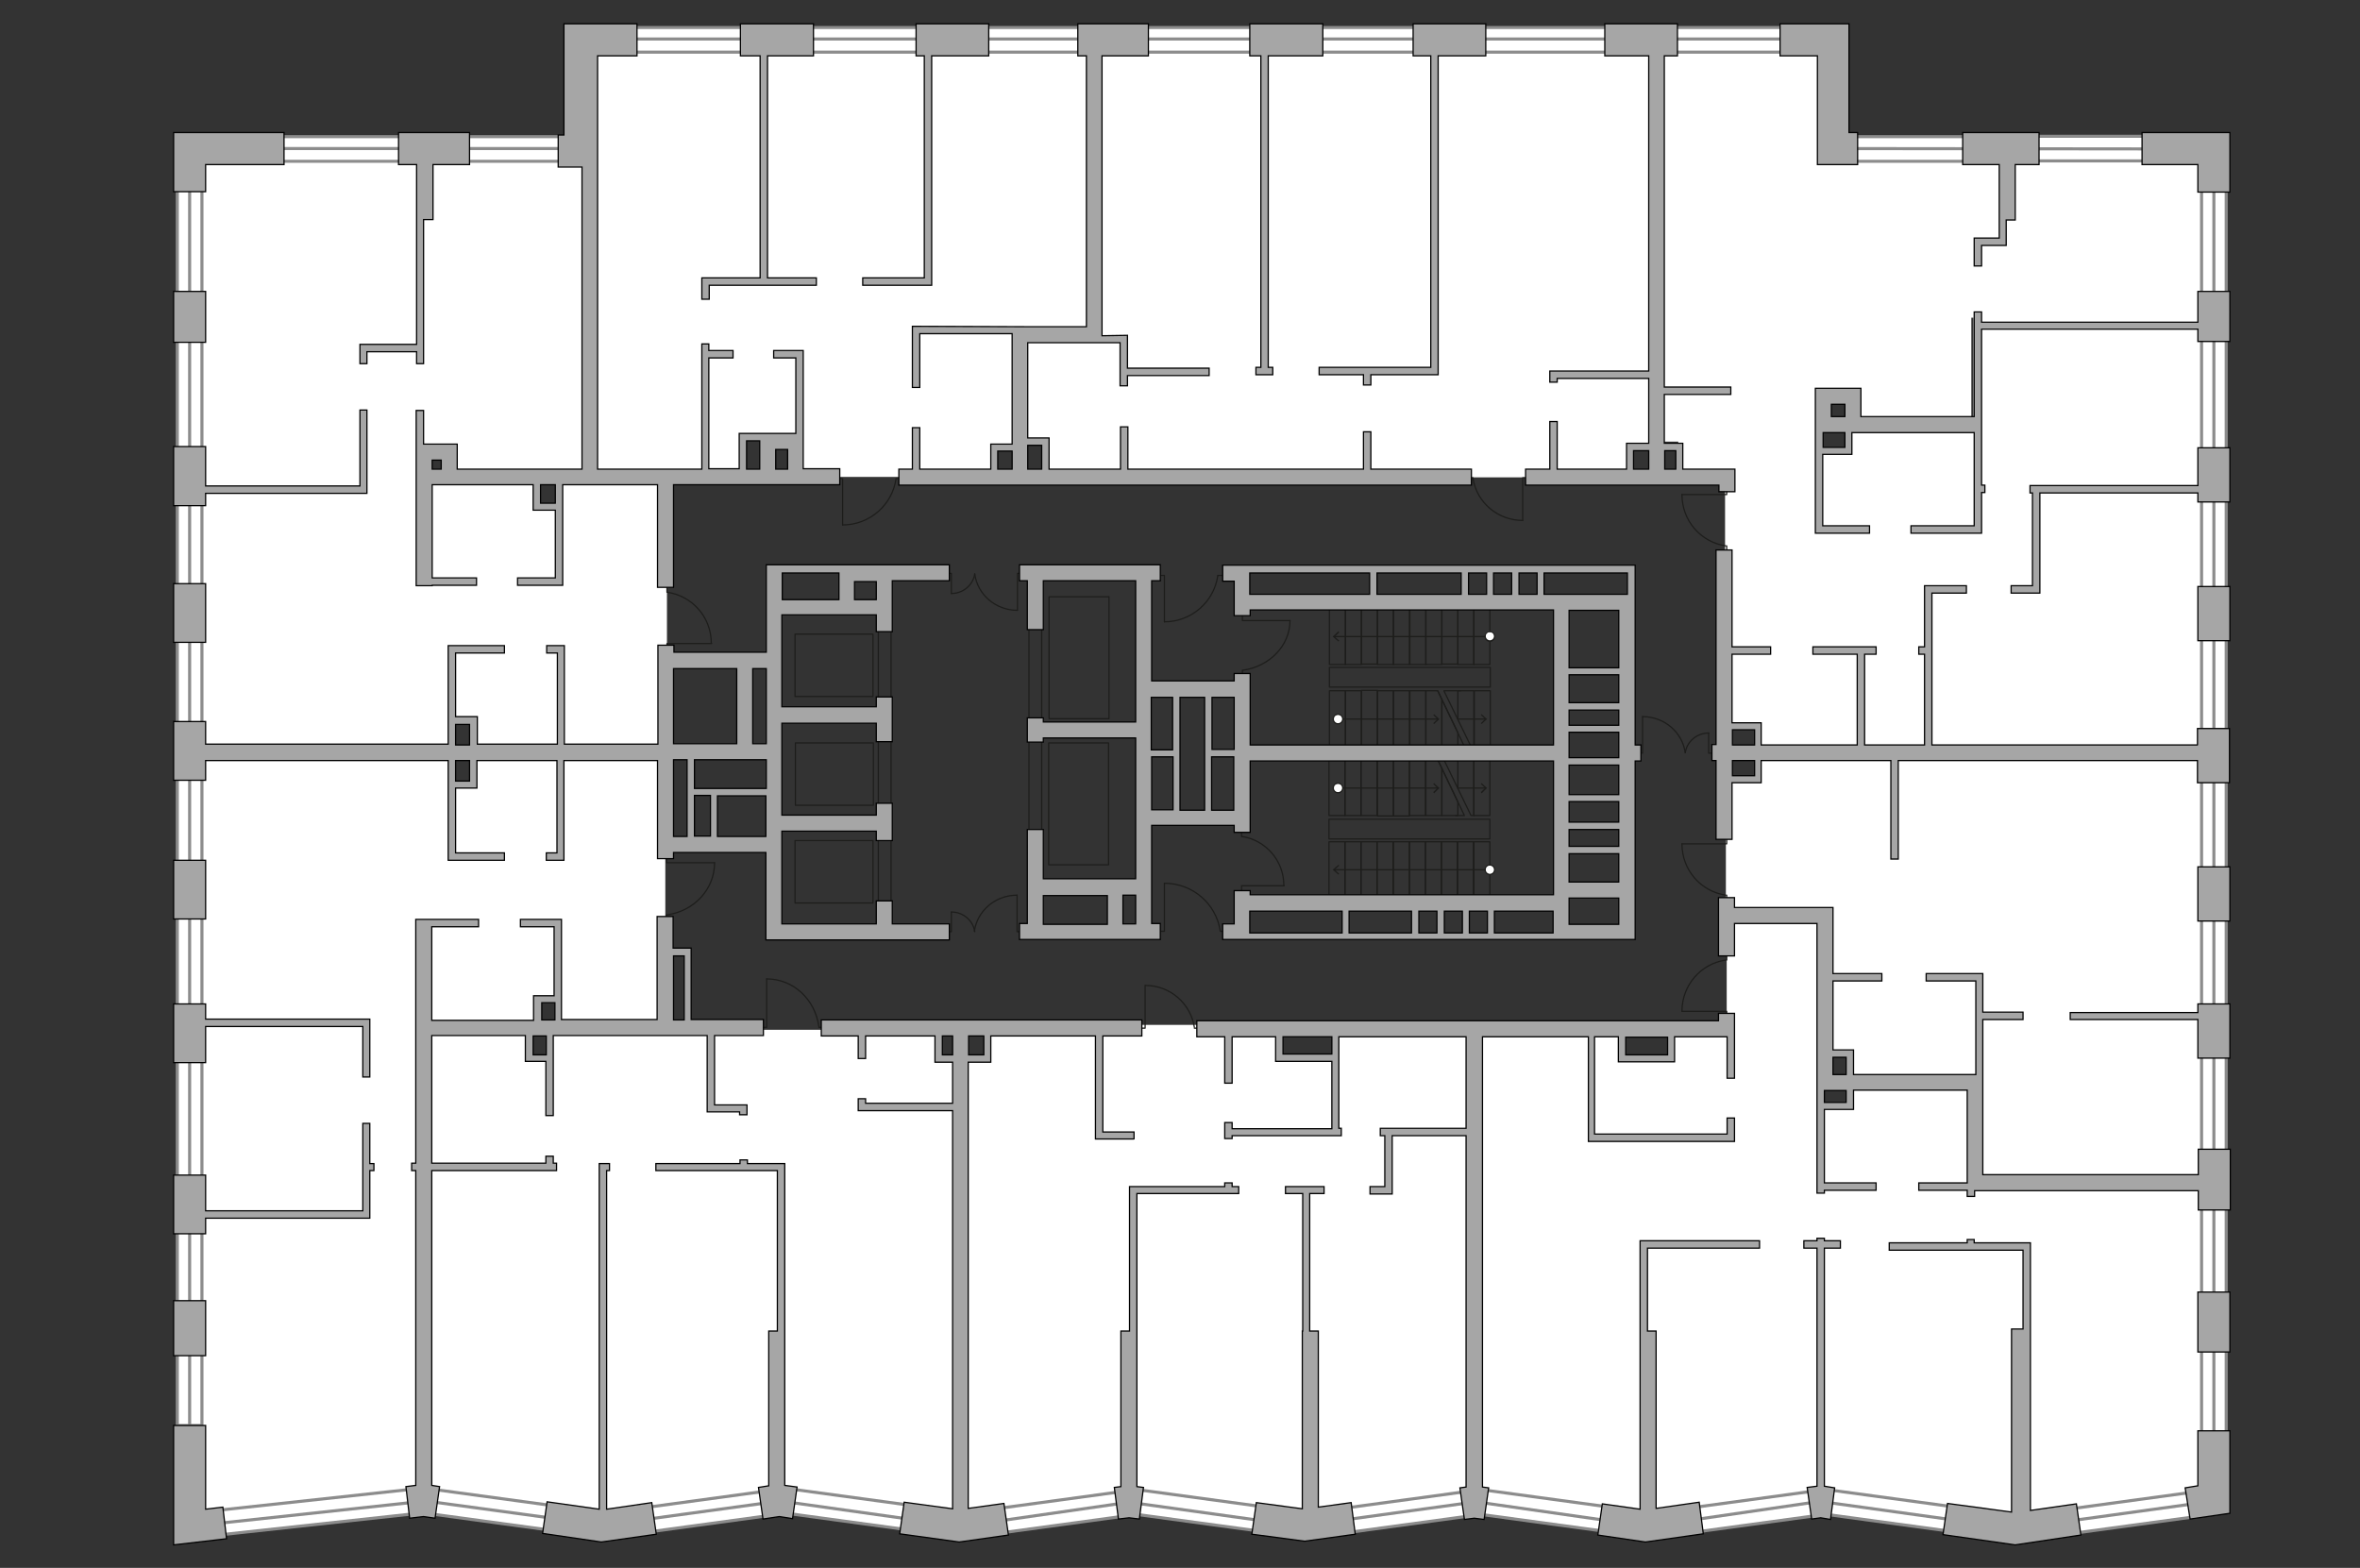 <?xml version="1.0" encoding="utf-8"?>
<!-- Generator: Adobe Illustrator 25.2.1, SVG Export Plug-In . SVG Version: 6.00 Build 0)  -->
<svg version="1.1" id="Слой_1" xmlns="http://www.w3.org/2000/svg" xmlns:xlink="http://www.w3.org/1999/xlink" x="0px" y="0px"
	 viewBox="0 0 575 382" style="enable-background:new 0 0 575 382;" xml:space="preserve">
<rect x="0" y="0" width="575" height="382" fill="#333333" stroke="none"/>
<style type="text/css">
	.st0{fill:#FFFFFF;}
	.st1{fill:#FFFFFF;stroke:#8C8C8C;stroke-width:0.75;stroke-linecap:round;stroke-miterlimit:10;}
	.st2{fill:#FFFFFF;stroke:#8C8C8C;stroke-width:0.75;stroke-linecap:round;stroke-miterlimit:10;}
	.st3{fill:#FFFFFF;stroke:#8C8C8C;stroke-width:0.75;stroke-linecap:round;stroke-miterlimit:10;}
	.st4{fill:none;stroke:#8C8C8C;stroke-width:0.75;stroke-linecap:round;stroke-miterlimit:10;}
	.st5{fill:none;stroke:#1D1D1B;stroke-width:0.3;stroke-linecap:round;stroke-linejoin:round;stroke-miterlimit:10;}
	.st6{fill:none;stroke:#1D1D1B;stroke-width:0.3;stroke-linecap:round;stroke-linejoin:round;}
	.st7{fill:#1D1D1B;}
	.st8{fill:#A6A6A6;stroke:#000000;stroke-width:0.3;stroke-miterlimit:22.926;}
</style>
<g id="bg">
	<g>
		<path class="st0" d="M228.7,250.9h-55.3v0.1h-11.3v-67.7h0.4v-42.8h0.2v-24.2h18v-10h5.9v2.5h5.9v7.4h50v-7.4h6v-1.4h6.6v8.5h11.4
			v0.5h82.7v-0.1H397v-7.5h6.2V9.6H397V9.5h-47.8v0.1h-82.7v72.2h-18v-1h17.7V9.6H143v0.1L140.7,37l-94.5-0.8v146.6h46.6v0.7H46.2
			v188.2l56.9-6.2v-0.7l26,4.9V369l17.5,2.7l27-4.1l26.7-1l34.4,5.6V257.9h-5.9v-7H228.7z M109.7,191.1v-7.7l0,0v-7.9h5.6v7.6h-0.2
			v8L109.7,191.1L109.7,191.1z M136.5,116.3v7.5h-5.9v-7.5H136.5z M109.2,108.5v7.5h-5.4v-7.5H109.2z M103.1,251v-0.5h28.3v-7.1h4.9
			v7.5H134v6.8h-5V251H103.1z"/>
		<path class="st0" d="M539.9,288.2V184.4h-42v-0.9v-0.1v-0.9h42V77.4h-0.5V36.2h-93.2l2.4-26.5h-45v60.8h-0.3v37.1h5.6v8.1h11.4
			v28.2h0.2V177h8.3v6.4h21.3v0.1v0.1v0.1h-21.3v6.4h-8.3V224h0.2v26.6H407v7.2h-11.7v-7.2h-35.8v-0.9h-33.9v8.4h-13.9v-8.4h-71.1
			v8.4h-5.5v113.3l39.7-5.4l45,6.2l39.8-6.3v-0.6l42.3,7.2l36.6-5.9l53.6,5.6l48.5-7.1v-77L539.9,288.2L539.9,288.2z M480.8,103.6
			h-30.7v6.5h-5.9V96.8h6v6.3h30.1V77.4h0.5V103.6z M445.1,224v33h4.9v6.5h30.7v0.2h-30.1v5.5H443v-5.4h1.2V224H445.1z"/>
	</g>
</g>
<g id="windows">
	<g>
		<rect x="43.2" y="41.3" class="st1" width="6" height="306"/>
		<rect x="536.4" y="42.6" class="st1" width="6" height="311.8"/>
		<rect x="481.4" y="33.2" class="st1" width="52.4" height="6"/>
		<rect x="449.7" y="33.3" class="st1" width="29.8" height="6"/>
		<rect x="66.4" y="33.3" class="st1" width="70.9" height="6"/>
		<g>
			
				<rect x="495.3" y="365.6" transform="matrix(0.991 -0.135 0.135 0.991 -45.149 73.451)" class="st2" width="44.3" height="6"/>
			
				<rect x="401.2" y="365.6" transform="matrix(0.991 -0.135 0.135 0.991 -46.014 60.722)" class="st2" width="44.3" height="6"/>
			
				<rect x="317.4" y="365.8" transform="matrix(0.991 -0.135 0.135 0.991 -46.817 49.212)" class="st2" width="42" height="6"/>
			
				<rect x="233.8" y="365.8" transform="matrix(0.991 -0.135 0.135 0.991 -47.586 37.892)" class="st2" width="42" height="6"/>
			
				<rect x="147.2" y="365.7" transform="matrix(0.991 -0.135 0.135 0.991 -48.369 26.174)" class="st2" width="42" height="6"/>
			
				<rect x="122.8" y="347.8" transform="matrix(0.135 -0.991 0.991 0.135 -256.666 443.536)" class="st2" width="6" height="42"/>
			
				<rect x="209.8" y="347.8" transform="matrix(0.135 -0.991 0.991 0.135 -181.435 529.648)" class="st2" width="6" height="42"/>
			
				<rect x="293" y="347.8" transform="matrix(0.135 -0.991 0.991 0.135 -109.499 612.078)" class="st2" width="6" height="42"/>
			
				<rect x="377" y="347.8" transform="matrix(0.135 -0.991 0.991 0.135 -36.779 695.355)" class="st2" width="6" height="42"/>
			
				<rect x="461.2" y="347.8" transform="matrix(0.135 -0.991 0.991 0.135 35.921 778.772)" class="st2" width="6" height="42"/>
			
				<rect x="52.8" y="365.4" transform="matrix(0.994 -0.108 0.108 0.994 -39.229 10.507)" class="st3" width="49.8" height="6"/>
		</g>
		<rect x="143.3" y="6.7" class="st1" width="303.6" height="6"/>
	</g>
	<polygon class="st4" points="141.3,9.5 446.7,9.5 446.7,36.2 539.4,36.3 539.4,365.7 490.9,372.4 443.4,365.8 401.5,371.9 
		359.6,365.9 316.7,371.8 275.1,366 234.1,371.9 190.1,365.7 147,371.6 103.7,365.7 46.2,371.9 46.2,36.2 140.7,36.2 	"/>
</g>
<g id="plan">
	<g>
		<g>
			<polyline class="st5" points="173.4,156.8 162.5,156.8 162.5,158.1 			"/>
			<line class="st5" x1="162.5" y1="142.8" x2="162.5" y2="144.3"/>
			<path class="st5" d="M162.6,144.3c6.1,0.9,10.7,6.1,10.7,12.4"/>
		</g>
		<g>
			<polyline class="st5" points="205.3,127.9 205.3,116.6 203.9,116.6 			"/>
			<line class="st5" x1="219.9" y1="116.6" x2="218.3" y2="116.6"/>
			<path class="st5" d="M218.3,116.7c-0.9,6.3-6.4,11.2-13,11.2"/>
		</g>
		<g>
			<polyline class="st5" points="283.7,151.5 283.7,140.2 282.3,140.2 			"/>
			<line class="st5" x1="298.3" y1="140.2" x2="296.7" y2="140.2"/>
			<path class="st5" d="M296.7,140.3c-0.9,6.3-6.4,11.2-13,11.2"/>
		</g>
		<g>
			<polyline class="st5" points="371,126.8 371,116.4 372.3,116.4 			"/>
			<line class="st5" x1="357.4" y1="116.4" x2="358.9" y2="116.4"/>
			<path class="st5" d="M358.9,116.6c0.9,5.8,6,10.2,12.1,10.2"/>
		</g>
		<g>
			<polyline class="st5" points="314.3,151.2 302.7,151.2 302.7,149.9 			"/>
			<line class="st5" x1="302.7" y1="164.8" x2="302.7" y2="163.3"/>
			<path class="st5" d="M302.8,163.3c6.5-0.9,11.5-6,11.5-12.1"/>
		</g>
		<g>
			<polyline class="st5" points="409.8,120.5 420.7,120.5 420.7,119.1 			"/>
			<line class="st5" x1="420.7" y1="134.5" x2="420.7" y2="133"/>
			<path class="st5" d="M420.5,133c-6.1-0.9-10.7-6.1-10.7-12.5"/>
		</g>
		<g>
			<polyline class="st5" points="409.8,246.4 420.7,246.4 420.7,247.8 			"/>
			<line class="st5" x1="420.7" y1="232.4" x2="420.7" y2="233.9"/>
			<path class="st5" d="M420.5,233.9c-6.1,0.9-10.7,6.1-10.7,12.5"/>
		</g>
		<g>
			<polyline class="st5" points="409.8,205.6 420.7,205.6 420.7,204.3 			"/>
			<line class="st5" x1="420.7" y1="219.6" x2="420.7" y2="218.1"/>
			<path class="st5" d="M420.5,218.1c-6.1-0.9-10.7-6.1-10.7-12.5"/>
		</g>
		<g>
			<polyline class="st5" points="279,240.1 279,250.5 277.7,250.5 			"/>
			<line class="st5" x1="292.4" y1="250.5" x2="291" y2="250.5"/>
			<path class="st5" d="M291,250.3c-0.9-5.8-5.9-10.2-11.9-10.2"/>
		</g>
		<g>
			<polyline class="st5" points="312.9,215.8 302.5,215.8 302.5,217.1 			"/>
			<line class="st5" x1="302.5" y1="202.4" x2="302.5" y2="203.8"/>
			<path class="st5" d="M302.6,203.8c5.8,0.9,10.2,5.9,10.2,11.9"/>
		</g>
		<g>
			<polyline class="st5" points="283.7,215.2 283.7,226.9 282.3,226.9 			"/>
			<line class="st5" x1="298.9" y1="226.9" x2="297.3" y2="226.9"/>
			<path class="st5" d="M297.3,226.8c-1-6.6-6.7-11.6-13.6-11.6"/>
		</g>
		<g>
			<polyline class="st5" points="174.1,210.2 162.4,210.2 162.4,208.8 			"/>
			<line class="st5" x1="162.4" y1="224.4" x2="162.4" y2="222.9"/>
			<path class="st5" d="M162.5,222.9c6.6-0.9,11.6-6.2,11.6-12.7"/>
		</g>
		<g>
			<polyline class="st5" points="186.8,238.5 186.8,250.3 185.4,250.3 			"/>
			<line class="st5" x1="201" y1="250.3" x2="199.5" y2="250.3"/>
			<path class="st5" d="M199.5,250.1c-0.9-6.6-6.2-11.6-12.7-11.6"/>
		</g>
		<g>
			<g>
				<polyline class="st5" points="231.8,222.2 231.8,227 231.5,227 				"/>
				<path class="st5" d="M237.5,227"/>
				<path class="st5" d="M237.5,227c-0.4-2.7-2.8-4.8-5.7-4.8"/>
			</g>
			<g>
				<polyline class="st5" points="247.8,218.1 247.8,227 248.3,227 				"/>
				<path class="st5" d="M237.4,227"/>
				<path class="st5" d="M237.4,226.9c0.7-5,5.1-8.8,10.4-8.8"/>
			</g>
		</g>
		<g>
			<g>
				<polyline class="st5" points="231.8,144.6 231.8,139.7 231,139.7 				"/>
				<path class="st5" d="M237.5,139.7"/>
				<path class="st5" d="M237.5,139.8c-0.4,2.7-2.8,4.8-5.7,4.8"/>
			</g>
			<g>
				<polyline class="st5" points="247.9,148.6 247.9,139.7 249,139.7 				"/>
				<path class="st5" d="M237.5,139.7"/>
				<path class="st5" d="M237.5,139.9c0.7,5,5.1,8.8,10.4,8.8"/>
			</g>
		</g>
		<g>
			<g>
				<polyline class="st5" points="416.3,178.6 416.3,183.5 417.1,183.5 				"/>
				<path class="st5" d="M410.6,183.5"/>
				<path class="st5" d="M410.6,183.4c0.4-2.7,2.8-4.8,5.7-4.8"/>
			</g>
			<g>
				<polyline class="st5" points="400.2,174.6 400.2,183.5 399.1,183.5 				"/>
				<path class="st5" d="M410.6,183.5"/>
				<path class="st5" d="M410.6,183.4c-0.7-5-5.1-8.8-10.4-8.8"/>
			</g>
		</g>
	</g>
	<rect x="193.7" y="204.8" class="st5" width="19" height="15.2"/>
	<rect x="193.8" y="181" class="st5" width="19" height="15.2"/>
	<rect x="193.7" y="154.5" class="st5" width="19" height="15.2"/>
	<rect x="255.6" y="145.4" class="st5" width="14.6" height="29.7"/>
	<rect x="255.5" y="181" class="st5" width="14.6" height="29.7"/>
	<rect x="214" y="152.3" class="st5" width="3.1" height="67.8"/>
	<rect x="250.7" y="152.3" class="st5" width="3.1" height="67.8"/>
	<rect x="359.1" y="148.3" class="st5" width="3.9" height="13.6"/>
	<rect x="355.2" y="148.3" class="st5" width="3.9" height="13.6"/>
	<rect x="351.3" y="148.2" class="st5" width="3.9" height="13.6"/>
	<rect x="347.4" y="148.3" class="st5" width="3.9" height="13.6"/>
	<rect x="343.5" y="148.3" class="st5" width="3.9" height="13.6"/>
	<rect x="339.5" y="148.3" class="st5" width="3.9" height="13.6"/>
	<rect x="335.6" y="148.3" class="st5" width="3.9" height="13.6"/>
	<rect x="331.7" y="148.2" class="st5" width="3.9" height="13.6"/>
	<rect x="327.8" y="148.3" class="st5" width="3.9" height="13.6"/>
	<rect x="323.9" y="148.3" class="st5" width="3.9" height="13.6"/>
	<rect x="359.2" y="168.3" class="st5" width="3.9" height="13.6"/>
	<polyline class="st5" points="355.2,175.2 355.2,168.3 359.1,168.3 359.1,181.9 358.4,181.9 	"/>
	<polygon class="st5" points="351.3,181.9 351.3,170.4 355.2,178.5 355.2,181.9 	"/>
	<polygon class="st5" points="347.4,181.9 347.4,168.3 350.3,168.3 351.3,170.4 351.3,181.9 	"/>
	<rect x="343.5" y="168.3" class="st5" width="3.9" height="13.6"/>
	<rect x="339.5" y="168.3" class="st5" width="3.9" height="13.6"/>
	<rect x="335.6" y="168.3" class="st5" width="3.9" height="13.6"/>
	<rect x="331.7" y="168.2" class="st5" width="3.9" height="13.6"/>
	<rect x="327.8" y="168.3" class="st5" width="3.9" height="13.6"/>
	<rect x="323.9" y="168.3" class="st5" width="3.9" height="13.6"/>
	<rect x="323.9" y="162.6" class="st5" width="39.2" height="4.8"/>
	<g>
		<g>
			<line class="st6" x1="363" y1="155.1" x2="325.1" y2="155.1"/>
			<g>
				<g>
					<circle class="st0" cx="363" cy="155.1" r="1.1"/>
					<path class="st7" d="M363,153.8c-0.7,0-1.3,0.6-1.3,1.3s0.6,1.3,1.3,1.3c0.7,0,1.3-0.6,1.3-1.3S363.7,153.8,363,153.8
						S363.7,153.8,363,153.8z M363,156c-0.5,0-1-0.4-1-1s0.4-1,1-1c0.5,0,1,0.4,1,1S363.5,156,363,156C362.4,156,363.5,156,363,156z
						"/>
				</g>
			</g>
			<g>
				<polygon class="st7" points="326.1,153.8 326.3,154.1 325.2,155.1 326.3,156.1 326.1,156.3 324.7,155.1 				"/>
			</g>
		</g>
	</g>
	<g>
		<g>
			<line class="st6" x1="350.4" y1="175.2" x2="326" y2="175.2"/>
			<g>
				<polygon class="st7" points="349.4,174 349.2,174.2 350.2,175.2 349.2,176.2 349.4,176.4 350.7,175.2 				"/>
			</g>
			<g>
				<g>
					<circle class="st0" cx="326" cy="175.2" r="1.1"/>
					<path class="st7" d="M326,173.9c0.7,0,1.3,0.6,1.3,1.3s-0.6,1.3-1.3,1.3s-1.3-0.6-1.3-1.3S325.3,173.9,326,173.9
						S325.3,173.9,326,173.9z M326,176.2c0.5,0,1-0.4,1-1s-0.4-1-1-1s-1,0.4-1,1S325.5,176.2,326,176.2S325.5,176.2,326,176.2z"/>
				</g>
			</g>
		</g>
	</g>
	<g>
		<g>
			<line class="st6" x1="362" y1="175.2" x2="355.2" y2="175.2"/>
			<g>
				<polygon class="st7" points="361,174 360.8,174.2 361.8,175.2 360.8,176.2 361,176.4 362.3,175.2 				"/>
			</g>
		</g>
	</g>
	<polyline class="st5" points="358.5,182.1 351.8,168.3 355.9,168.3 	"/>
	<line class="st5" x1="350.3" y1="168.3" x2="356.9" y2="182.1"/>
	<rect x="359.1" y="205.1" class="st5" width="3.9" height="13.6"/>
	<rect x="355.1" y="205.1" class="st5" width="3.9" height="13.6"/>
	<rect x="351.2" y="205.1" class="st5" width="3.9" height="13.6"/>
	<rect x="347.3" y="205.1" class="st5" width="3.9" height="13.6"/>
	<rect x="343.4" y="205.1" class="st5" width="3.9" height="13.6"/>
	<rect x="339.5" y="205.1" class="st5" width="3.9" height="13.6"/>
	<rect x="335.5" y="205.1" class="st5" width="3.9" height="13.6"/>
	<rect x="331.6" y="205.1" class="st5" width="3.9" height="13.6"/>
	<rect x="327.7" y="205.1" class="st5" width="3.9" height="13.6"/>
	<rect x="323.8" y="205.1" class="st5" width="3.9" height="13.6"/>
	<rect x="359.1" y="185.1" class="st5" width="3.9" height="13.6"/>
	<polygon class="st5" points="351.3,198.7 351.3,187.2 355.2,195.4 355.2,198.7 	"/>
	<polygon class="st5" points="347.4,198.7 347.4,185.1 350.3,185.1 351.3,187.2 351.3,198.7 	"/>
	<rect x="343.4" y="185.1" class="st5" width="3.9" height="13.6"/>
	<rect x="339.5" y="185.2" class="st5" width="3.9" height="13.6"/>
	<rect x="335.6" y="185.2" class="st5" width="3.9" height="13.6"/>
	<rect x="331.6" y="185.1" class="st5" width="3.9" height="13.6"/>
	<rect x="327.7" y="185.1" class="st5" width="3.9" height="13.6"/>
	<rect x="323.8" y="185.1" class="st5" width="3.9" height="13.6"/>
	<rect x="323.8" y="199.6" class="st5" width="39.2" height="4.8"/>
	<g>
		<g>
			<line class="st6" x1="363" y1="211.9" x2="325.1" y2="211.9"/>
			<g>
				<g>
					<circle class="st0" cx="363" cy="211.9" r="1.1"/>
					<path class="st7" d="M363,210.6c-0.7,0-1.3,0.6-1.3,1.3s0.6,1.3,1.3,1.3c0.7,0,1.3-0.6,1.3-1.3S363.7,210.6,363,210.6
						S363.7,210.6,363,210.6z M363,212.9c-0.5,0-1-0.4-1-1s0.4-1,1-1c0.5,0,1,0.4,1,1S363.5,212.9,363,212.9
						C362.4,212.9,363.5,212.9,363,212.9z"/>
				</g>
			</g>
			<g>
				<polygon class="st7" points="326.1,210.7 326.3,210.9 325.2,211.9 326.3,212.9 326.1,213.1 324.7,211.9 				"/>
			</g>
		</g>
	</g>
	<g>
		<g>
			<line class="st6" x1="350.4" y1="192" x2="326" y2="192"/>
			<g>
				<polygon class="st7" points="349.4,190.8 349.2,191 350.2,192 349.2,193 349.4,193.3 350.7,192 				"/>
			</g>
			<g>
				<g>
					<circle class="st0" cx="326" cy="192" r="1.1"/>
					<path class="st7" d="M326,190.7c0.7,0,1.3,0.6,1.3,1.3s-0.6,1.3-1.3,1.3s-1.3-0.6-1.3-1.3S325.3,190.7,326,190.7
						S325.3,190.7,326,190.7z M326,193c0.5,0,1-0.4,1-1s-0.4-1-1-1s-1,0.4-1,1S325.5,193,326,193S325.5,193,326,193z"/>
				</g>
			</g>
		</g>
	</g>
	<g>
		<g>
			<line class="st6" x1="362" y1="192" x2="355.2" y2="192"/>
			<g>
				<polygon class="st7" points="361,190.8 360.8,191 361.8,192 360.8,193 361,193.3 362.3,192 				"/>
			</g>
		</g>
	</g>
	<polyline class="st5" points="355.2,192 355.2,185.1 359.1,185.1 359.1,198.7 358.4,198.7 351.8,185.1 355.9,185.1 	"/>
	<polyline class="st5" points="350.3,185.1 356.8,198.7 354.7,198.7 	"/>
	<g>
		<rect x="42.3" y="316.9" class="st8" width="7.8" height="13.4"/>
		<polygon class="st8" points="50.1,250.1 88.4,250.1 88.4,262.4 90.1,262.4 90.1,248.3 50.1,248.3 50.1,244.6 42.3,244.6 
			42.3,258.9 50.1,258.9 		"/>
		<rect x="42.3" y="209.6" class="st8" width="7.8" height="14.3"/>
		<path class="st8" d="M50.1,185.3h59.1v24.3h13.7v-1.8H111V192h5.2v-6.7h19.5v22.5h-2.6v1.8h4.3v-24.3h22.8v23.9h3.9v-1.5h22.5V229
			h44.7v-3.9h-13.9v-5.6h-3.9v5.6h-23v-22.6h23v2.3h3.9v-9.1h-3.9v2.9h-23v-22.4h23v4.5h3.9v-10.9h-3.9v2.4h-23v-22.4h23v4.1h3.9
			v-12.4h13.9v-3.9h-14.7h-3.1h-9.1l0,0h-17.7v0.7l0,0v20.6h-22.5v-1.7h-3.9v24.1h-22.8v-24h-4.3v1.8h2.6v22.2h-19.5v-6.7H111v-15.5
			h11.9v-1.8h-13.7v24H50.1v-5.5h-7.8v14.3h7.8V185.3z M164.1,185.1h3.3v18.7h-3.3V185.1z M186.7,185.1v7h-17.5v-7H186.7z
			 M169.2,193.8h3.9v9.9h-3.9V193.8z M174.8,203.8v-9.9h11.8v9.9H174.8z M213.5,141.7v4.4h-5.3v-4.4H213.5z M204.4,146.1h-13.8v-6.5
			h13.8V146.1z M186.7,181.2h-3.3v-18.3h3.3V181.2z M179.5,162.9v18.3h-15.4v-18.3H179.5z M114.4,190.3H111v-5h3.4V190.3z
			 M111,176.5h3.4v5H111V176.5z"/>
		<rect x="42.3" y="142.2" class="st8" width="7.8" height="14.3"/>
		<polygon class="st8" points="50.1,120.2 89.4,120.2 89.4,99.9 87.7,99.9 87.7,118.4 50.1,118.4 50.1,108.8 42.3,108.8 42.3,123.2 
			50.1,123.2 		"/>
		<rect x="42.3" y="71" class="st8" width="7.8" height="12.4"/>
		<path class="st8" d="M535.5,78.5h-52.7V76H481v25.5h-27.6v-6.9h-11.1v3.8v7v24.5h13.2v-1.8h-11.4v-17.4h7.1v-5.3H481v22.7h-15.4
			v1.8h17.2V120h0.8v-1.8h-0.8v-38h52.7v3h7.8V71h-7.8V78.5z M446.2,98.5h3.3v3h-3.3V98.5z M449.5,109h-5.3v-3.6h5.3V109z"/>
		<polygon class="st8" points="535.5,118.3 496.5,118.3 495.2,118.3 494.6,118.3 494.6,120.1 495.2,120.1 495.2,142.7 490,142.7 
			490,144.5 497,144.5 497,120.1 535.5,120.1 535.5,122.3 543.3,122.3 543.3,109.1 535.5,109.1 		"/>
		<rect x="535.5" y="142.9" class="st8" width="7.8" height="13.2"/>
		<path class="st8" d="M535.5,181.5h-64.8v-37h8.4v-1.8h-10.2v14.9h-1.4v1.8h1.4v22.1h-14.6v-22.1h2.8v-1.8h-15.4v1.8h10.8v22.1
			h-23.4v-5.4H422v-16.7h9.4v-1.8H422V134h-3.9v47.4h-1v3.9h1v19.2h3.9v-13.8h7.1v-5.4h31.6v24h1.8v-24h72.9v5.4h7.8v-13.2h-7.8v4
			H535.5z M422.1,177.8h5.4v3.7h-5.4V177.8z M427.5,189h-5.4v-3.7h5.4V189z"/>
		<rect x="535.5" y="211.2" class="st8" width="7.8" height="13.2"/>
		<polygon class="st8" points="535.5,246.7 504.4,246.7 504.4,248.4 535.5,248.4 535.5,257.8 543.3,257.8 543.3,244.6 535.5,244.6 
					"/>
		<path class="st8" d="M535.5,286.2h-52.4v-24.4l0,0v-13.4h9.8v-1.8h-9.8v-9.4h-13.8v1.8h12.1v22.8h-29.8v-6h-5V239h11.9v-1.8h-11.9
			v-16.1h-24v-2.4h-3.9v14.2h3.9V225h20.1v40.6l0,0v25.1h1.8V290h12.6v-1.8h-12.6v-17.9h7.1v-4.7h27.7v22.6h-11.8v1.8h11.8v0.1l0,0
			v1.4h1.8v-1.4h54.5v4.7h7.8V280h-7.8v6.2H535.5z M449.8,257.6v4.2h-3.2v-4.2H449.8z M449.8,268.6h-5.3v-2.9h5.3V268.6z"/>
		<rect x="535.5" y="314.8" class="st8" width="7.8" height="14.6"/>
		<polygon class="st8" points="90.1,273.7 88.4,273.7 88.4,295 50.1,295 50.1,286.3 42.3,286.3 42.3,300.6 50.1,300.6 50.1,296.8 
			90.1,296.8 90.1,285.2 91.1,285.2 91.1,283.5 90.1,283.5 		"/>
		<path class="st8" d="M422.6,278.1v-5.7h-1.8v3.9h-32.3v-23.7h5.8v6.1H408v-6.1h12.8v10.1h1.8v-10.1v-0.2v-5.5h-3.9v1.8h-35.2h-6.8
			h-85.1v3.9h6.8v11.3h1.8v-11.3h10.6v6h13.7V275h-24.3v-1.5h-1.8v3.9h1.8v-0.7h25.4h0.6h0.6v-1.8h-0.6v-16.4v-4.1v-1.8h31v22.3
			h-20.9v1.8h1.1v12.4h-3.6v1.8h5.4v-14.2h18v85.6l-1.5,0.2l1.1,7.7l2.4-0.3l2.4,0.3l1.1-7.7l-1.5-0.2V252.6h15.7h6.8h3.3v25.5
			H422.6z M324.5,254.4v2.4h-11.9v-4.2h11.9V254.4z M406.3,257h-10.2v-4.3h10.2V257z"/>
		<path class="st8" d="M105.3,285.2h30.3v-1.8h-0.8v-1.7H133v1.7h-27.8v-31.1H128v6.3h5v13.2h1.8v-19.5h37.5v18.6h7.9v0.7h1.8v-2.4
			h-7.9v-16.9H186v-3.9h-17.6V231H164v-7.7h-3.9v25.1h-23.3V224h-10v1.8h8.2v16.8h-5v6h-24.8v-22.8h11.4V224h-13.4l0,0h-1.9v59.4h-1
			v1.8h1v76.7l-2.4,0.3l0.9,7.7l3.4-0.4l2.8,0.4l1.1-7.7l-1.9-0.3v-76.7H105.3z M133.1,257h-3.2v-4.6h3.2V257z M164.1,232.9h2.6
			v15.6h-2.6V232.9z M132,244.3h3.2v4.2H132V244.3z"/>
		<polygon class="st8" points="191.2,324.3 191.2,324.3 191.2,283.5 182.1,283.5 182.1,282.6 180.3,282.6 180.3,283.5 159.8,283.5 
			159.8,285.2 189.4,285.2 189.4,324.3 187.3,324.3 187.3,362 184.8,362.4 185.9,370.1 189.9,369.5 193.1,370 194.2,362.3 
			191.2,361.9 		"/>
		<path class="st8" d="M418.8,119.8h3.9v-5.5H410V108h-4.5V96.1h16.2v-1.8h-16.2V13.6h3.2V5.8H391v7.8h10.7v76.8h-24.1v2.7h1.8v-0.9
			h22.3V108h-5.4v6.3h-16.9v-11.6h-1.8v11.6h-5.9v3.9h47.1L418.8,119.8L418.8,119.8z M408.3,109.8v4.5h-2.7v-4.5H408.3z M398,109.8
			h3.7v4.5H398V109.8z"/>
		<path class="st8" d="M300.7,217v8.1h-2.8v2.1v1.7l0,0h100.3l0,0h0.2v-43.5h1.4v-3.9h-1.4v-36.8l0,0v-7h-93.8l0,0h-6.7l0,0v1.8v2.1
			h2.8v8.4h3.9v-1.4h73.9l0,0v32.9h-73.9v-17.4h-3.9v1.8h-20.1v-24.4h2.1v-3.9h-34.3v3.9h1.9v11.9h3.9v-11.9h22.5v34.4h-22.5v-1
			h-3.9v5.9h3.9v-1h22.5v34.3h-22.5v-12h-3.9V225h-1.9v3.9h34.3V225h-2.1v-23.9h20.1v1.7h3.9v-17.4h73.9v31.4v1.2h-73.9v-1H300.7z
			 M300.7,182.6h-5.4v-12.7h5.4V182.6z M287.5,169.9h6v27.5h-6V169.9z M285.7,169.9v12.8h-5.2v-12.8H285.7z M254.2,218.2h15.6v7
			h-15.6L254.2,218.2L254.2,218.2z M273.6,225.1v-7h3.1v7H273.6z M280.6,184.4h5.2v12.9h-5.2V184.4z M295.2,197.4v-13h5.4v13H295.2z
			 M356.3,227.3h-4.4V222h4.4V227.3z M358,222h4.4v5.3H358V222z M350.1,227.3h-4.4V222h4.4V227.3z M343.9,227.3h-15.2V222h15.2
			V227.3z M382.3,222v-3.2h12.1v6.4h-12.1V222z M382.3,164.4h12.1v6.8h-12.1V164.4z M382.3,173h12.1v3.7h-12.1V173z M382.3,178.4
			h12.1v6.2h-12.1V178.4z M382.3,186.4h12.1v7.2h-12.1V186.4z M382.3,195.3h12.1v5h-12.1V195.3z M382.3,202.1h12.1v4.1h-12.1V202.1z
			 M394.4,208v6.9h-12.1V208H394.4z M357.8,139.6h4.4v5.2h-4.4V139.6z M356,144.8h-20.5v-5.2H356V144.8z M363.9,139.6h4.4v5.2h-4.4
			V139.6z M370.1,139.6h4.4v5.2h-4.4V139.6z M304.5,139.6h29.2v5.2h-29.2V139.6z M378.4,144.8h-2.2v-5.2h20.3v5.2h-14.2H378.4z
			 M394.4,148.7v14h-12.1v-14H394.4z M378.4,227.3h-14.3V222h14.3V227.3z M327,222v5.3h-22.5V222H327z"/>
		<polygon class="st8" points="300.2,288.2 298.4,288.2 298.4,289.1 275.2,289.1 275.2,324.3 273.1,324.3 273.1,362.2 271.5,362.4 
			272.5,370.1 275.1,369.8 277.6,370.1 278.6,362.4 277,362.2 277,324.3 277,324.3 277,290.8 301.8,290.8 301.8,289.1 300.2,289.1 
					"/>
		<path class="st8" d="M276.3,277.6v-1.8h-7.6v-23.4h9.5v-3.9h-78.1v3.9h9v5.5h1.8v-5.5h16.9v6.4h4.3v10h-21.2v-1.1h-1.8v2.9h23v97
			l-11.8-1.6l-1.1,7.7l14.5,2l12-1.7l-1.1-7.7l-8.7,1.2V258.8h5.5v-6.4h25.5v25.1h9.4V277.6z M229.6,257v-4.6h2.5v4.6H229.6z
			 M239.7,257H236v-4.6h3.7V257z"/>
		<polygon class="st8" points="399.6,367.7 390.4,366.4 389.3,374 400.9,375.7 415,373.7 414,366 403.5,367.5 403.5,324.3 
			401.4,324.3 401.4,304.1 428.7,304.1 428.7,302.3 399.6,302.3 		"/>
		<polygon class="st8" points="444.5,301.7 442.7,301.7 442.7,302.3 439.5,302.3 439.5,304.1 442.7,304.1 442.7,362.1 440.3,362.4 
			441.4,370.1 443.6,369.8 446,370.2 447,362.5 444.5,362.1 444.5,304.1 448.4,304.1 448.4,302.3 444.5,302.3 		"/>
		<polygon class="st8" points="307.2,89.5 306,89.5 306,91.3 310.1,91.3 310.1,89.5 309,89.5 309,13.6 322.3,13.6 322.3,5.8 
			304.5,5.8 304.5,13.6 307.2,13.6 		"/>
		<polygon class="st8" points="348.6,89.5 321.4,89.5 321.4,91.3 332.2,91.3 332.2,93.8 334,93.8 334,91.3 350.4,91.3 350.4,13.6 
			362,13.6 362,5.8 344.3,5.8 344.3,13.6 348.6,13.6 		"/>
		<path class="st8" d="M222.3,79.5v14.9h1.8V81.3h22.5v26.9h-5.2v6.1h-17.3v-10.1h-1.8v10.1H219v3.9h83.7h3h52.8v-3.9H334v-9.1h-1.8
			v9.1h-26.5h-3h-27.9V104H273v10.3h-17.4v-7.6h-5.2V83.5h18l0,0h4.5V94h1.8v-2.5h19.9v-1.8h-19.9v-8l-6.2,0.1V13.6h11.3V5.8h-17.2
			v7.8h2.1v66h-14.9l0,0L222.3,79.5L222.3,79.5z M243.1,109.9h3.5v4.4h-3.5V109.9z M253.8,108.5v5.8h-3.4v-5.8H253.8z"/>
		<polygon class="st8" points="535.5,362 532.4,362.5 533.6,370.1 543.3,368.7 543.3,348.6 535.5,348.6 		"/>
		<polygon class="st8" points="494.7,368 494.7,302.8 481,302.8 481,302 479.3,302 479.3,302.8 460.3,302.8 460.3,304.6 
			492.9,304.6 492.9,323.8 490.1,323.8 490.1,368.4 474.5,366.3 473.4,373.9 491,376.4 507,374 505.9,366.4 		"/>
		<polygon class="st8" points="321.2,367.2 321.2,324.3 319.1,324.3 319.1,290.8 322.6,290.8 322.6,289.1 313.2,289.1 313.2,290.8 
			317.4,290.8 317.4,324.3 317.3,324.3 317.3,367.6 306.1,366.1 305,373.8 317.9,375.5 330.2,373.8 329.2,366.1 		"/>
		<polygon class="st8" points="147.8,367.7 147.8,285.2 148.5,285.2 148.5,283.5 146,283.5 146,367.7 133.3,365.9 132.2,373.6 
			146.5,375.7 159.9,373.8 158.8,366.1 		"/>
		<polygon class="st8" points="50.1,367.7 50.1,347.3 42.3,347.3 42.3,376.4 55.2,374.9 54.3,367.2 		"/>
		<polygon class="st8" points="50.1,40.1 69.2,40.1 69.2,32.3 42.3,32.3 42.3,46.7 50.1,46.7 		"/>
		<polygon class="st8" points="442.8,40.1 452.6,40.1 452.6,32.3 450.5,32.3 450.5,5.8 433.7,5.8 433.7,13.6 442.8,13.6 		"/>
		<polygon class="st8" points="521.9,32.3 521.9,40.1 535.5,40.1 535.5,46.8 543.3,46.8 543.3,32.3 		"/>
		<path class="st8" d="M141.7,114.3h-30.3v-6.1h-8.2V100h-1.8v11.8l0,0v30.9h3.9v-0.1h10.8v-1.8h-10.8v-22.7h24.6v6.2h5.4v16.5h-9.2
			v1.8h11v-24.5h20.6h2.5v25h3.9v-25h2h38.5v-3.9h-8.9V85.4h-7.2v1.8h5.4v18.4H185l0,0h-4.9v8.6h-7.4v-27h5.9v-1.8h-5.9v-1.6H171
			v1.6V86v28.3h-4.9h-2h-1.9h-4.5h-12.1V13.6h9.6V5.8h-17.8v27.1H136v7.8h5.8v73.6H141.7z M191.9,109.5v4.8H189v-4.8H191.9z
			 M181.9,107.4h3.2v6.9h-3.2V107.4z M105.3,112.1h2.2v2.2h-2.2V112.1z M135.3,122.6h-3.6v-4.5h3.6V122.6z"/>
		<polygon class="st8" points="89.4,85.7 101.5,85.7 101.5,88.6 103.2,88.6 103.2,53.5 105.5,53.5 105.5,40.1 114.4,40.1 
			114.4,32.3 97.1,32.3 97.1,40.1 101.5,40.1 101.5,83.9 87.7,83.9 87.7,88.6 89.4,88.6 		"/>
		<polygon class="st8" points="172.8,69.5 198.9,69.5 198.9,67.7 187,67.7 187,13.6 198.2,13.6 198.2,5.8 180.4,5.8 180.4,13.6 
			185.2,13.6 185.2,67.7 171,67.7 171,72.9 172.8,72.9 		"/>
		<polygon class="st8" points="227,13.6 240.9,13.6 240.9,5.8 223.2,5.8 223.2,13.6 225.2,13.6 225.2,67.7 210.2,67.7 210.2,69.5 
			227,69.5 		"/>
		<polygon class="st8" points="487.1,58 481,58 481,64.8 482.8,64.8 482.8,59.8 488.8,59.8 488.8,53.6 491,53.6 491,40.1 
			496.8,40.1 496.8,32.3 478.2,32.3 478.2,40.1 487.1,40.1 		"/>
	</g>
</g>
</svg>
